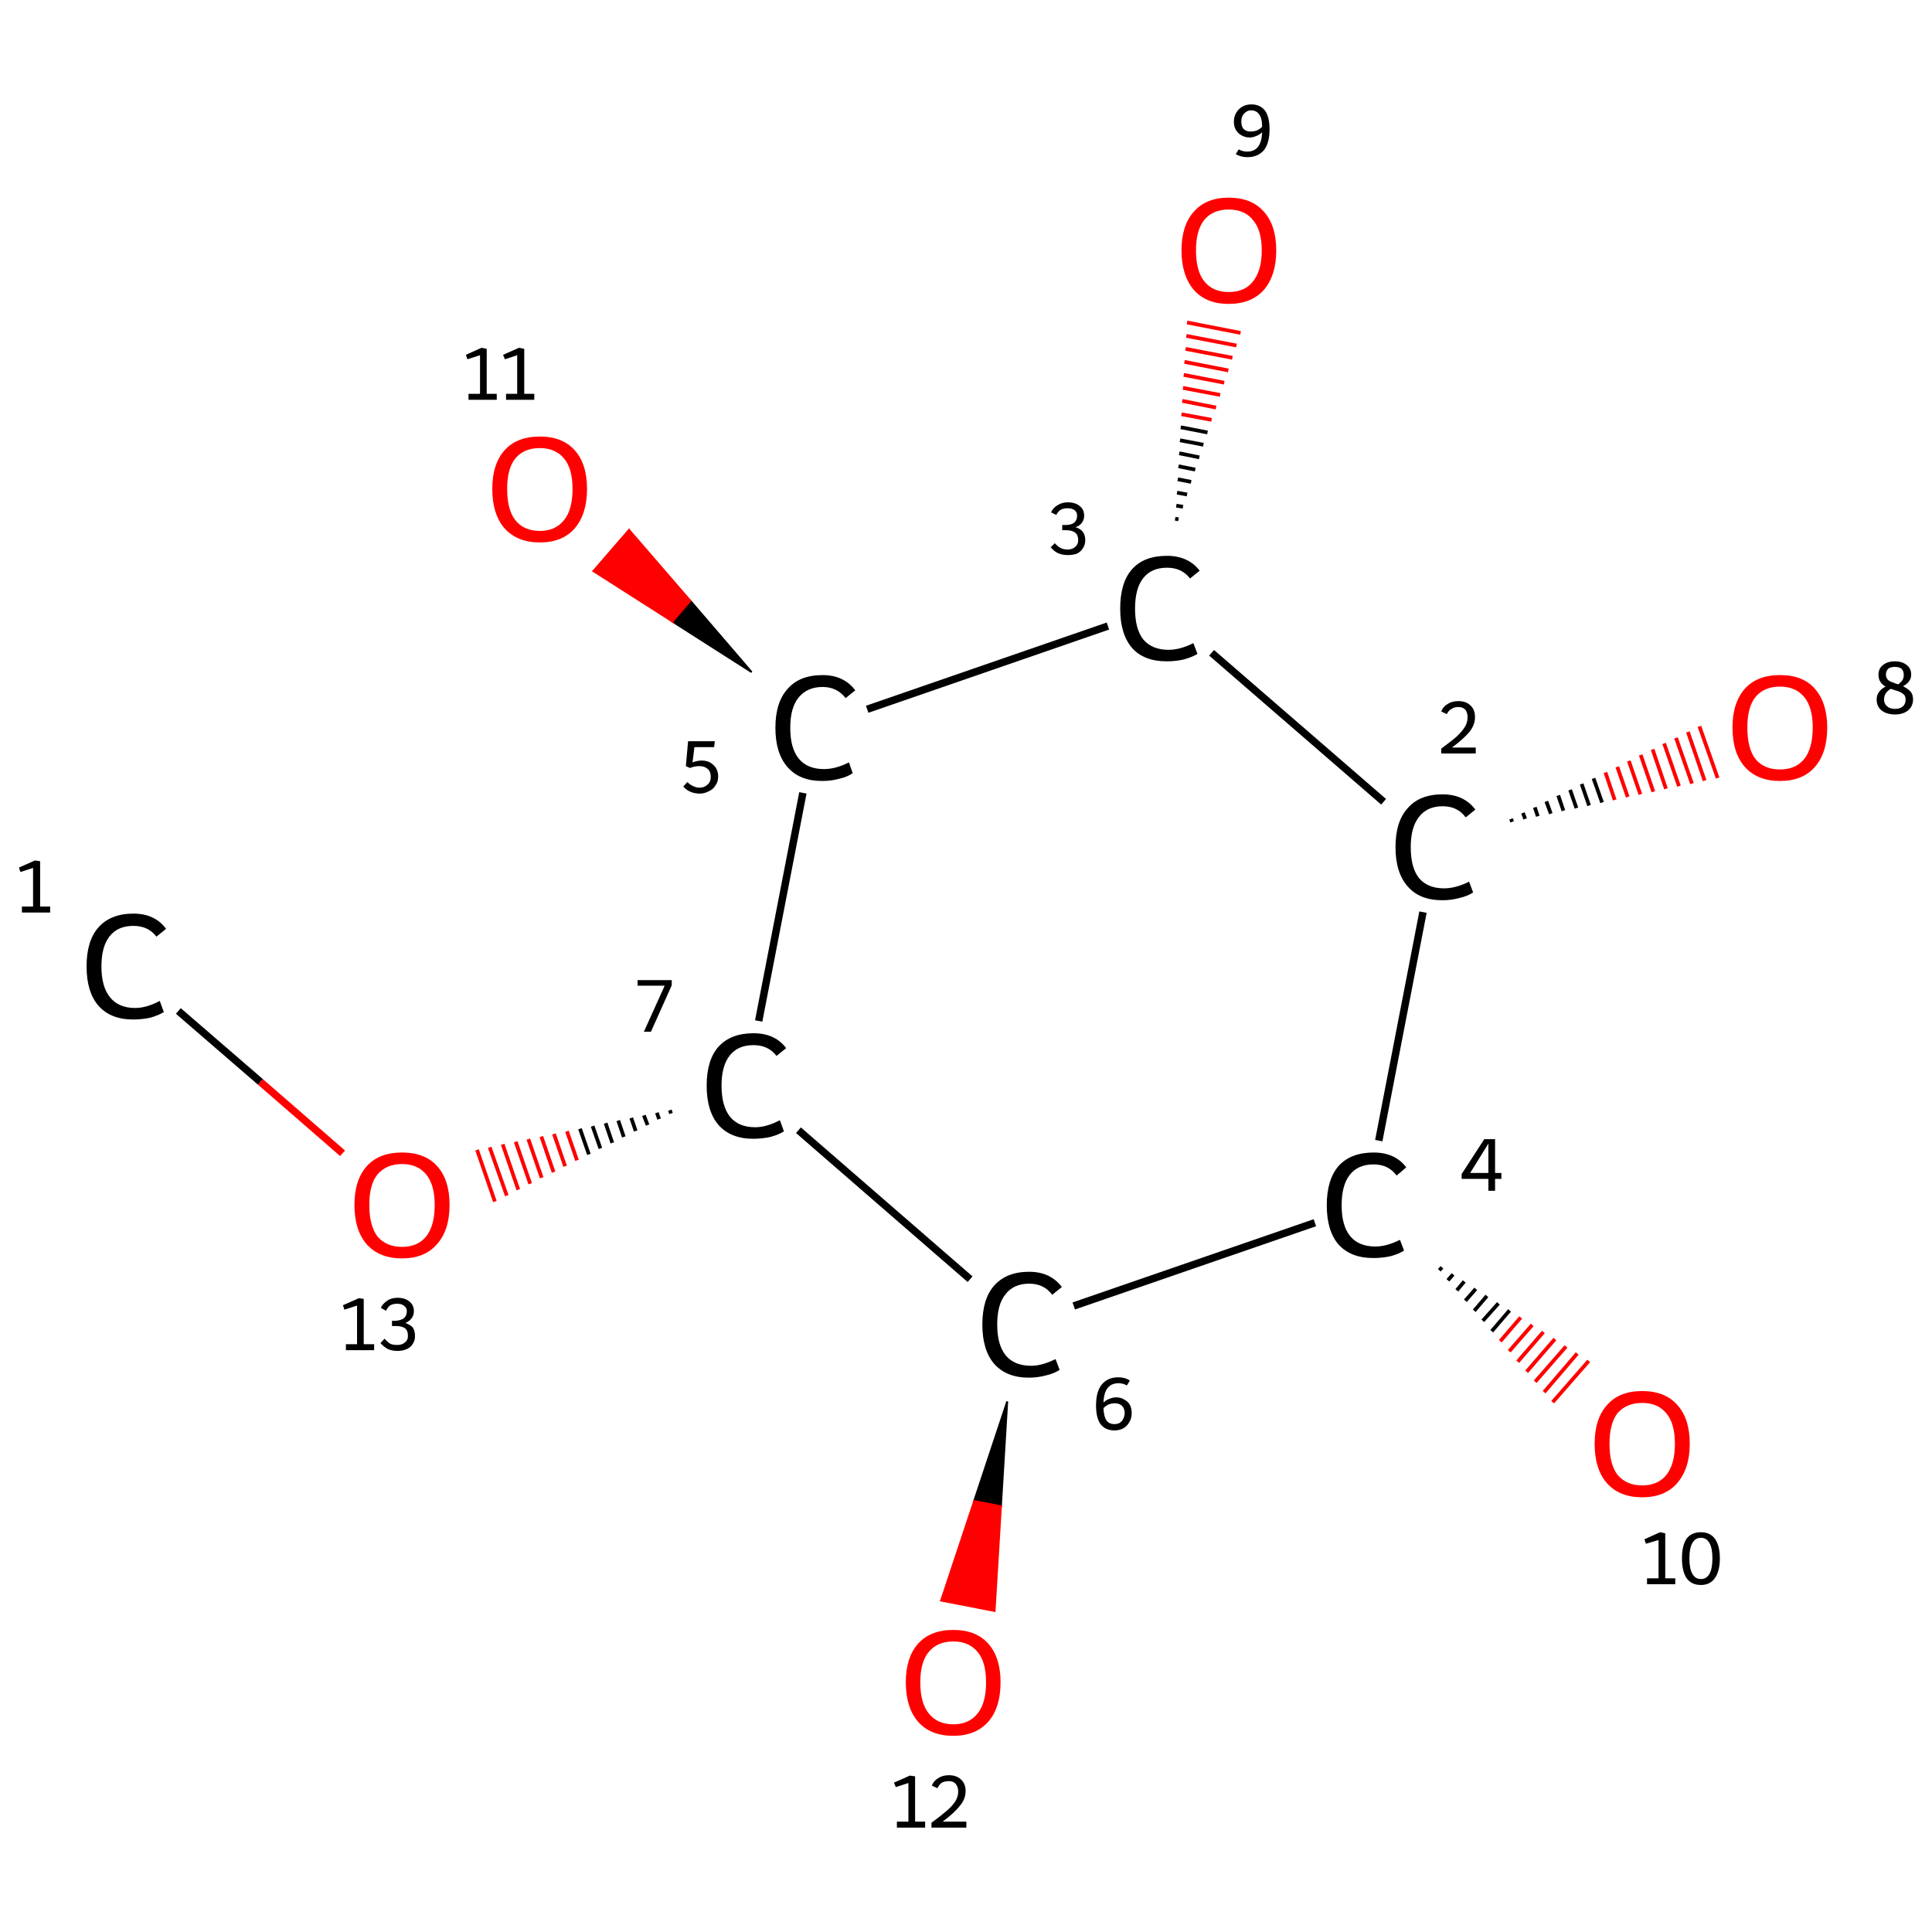 <?xml version='1.0' encoding='iso-8859-1'?>
<svg version='1.1' baseProfile='full'
              xmlns='http://www.w3.org/2000/svg'
                      xmlns:rdkit='http://www.rdkit.org/xml'
                      xmlns:xlink='http://www.w3.org/1999/xlink'
                  xml:space='preserve'
width='520px' height='520px' viewBox='0 0 520 520'>
<!-- END OF HEADER -->
<rect style='opacity:1.0;fill:#FFFFFF;stroke:none' width='520.0' height='520.0' x='0.0' y='0.0'> </rect>
<path class='bond-0 atom-0 atom-1' d='M 48.0,272.1 L 70.1,291.2' style='fill:none;fill-rule:evenodd;stroke:#000000;stroke-width:2.0px;stroke-linecap:butt;stroke-linejoin:miter;stroke-opacity:1' />
<path class='bond-0 atom-0 atom-1' d='M 70.1,291.2 L 92.2,310.4' style='fill:none;fill-rule:evenodd;stroke:#FF0000;stroke-width:2.0px;stroke-linecap:butt;stroke-linejoin:miter;stroke-opacity:1' />
<path class='bond-1 atom-2 atom-1' d='M 180.3,298.8 L 180.6,299.7' style='fill:none;fill-rule:evenodd;stroke:#000000;stroke-width:1.0px;stroke-linecap:butt;stroke-linejoin:miter;stroke-opacity:1' />
<path class='bond-1 atom-2 atom-1' d='M 176.8,299.5 L 177.4,301.2' style='fill:none;fill-rule:evenodd;stroke:#000000;stroke-width:1.0px;stroke-linecap:butt;stroke-linejoin:miter;stroke-opacity:1' />
<path class='bond-1 atom-2 atom-1' d='M 173.3,300.2 L 174.3,302.8' style='fill:none;fill-rule:evenodd;stroke:#000000;stroke-width:1.0px;stroke-linecap:butt;stroke-linejoin:miter;stroke-opacity:1' />
<path class='bond-1 atom-2 atom-1' d='M 169.9,300.9 L 171.1,304.4' style='fill:none;fill-rule:evenodd;stroke:#000000;stroke-width:1.0px;stroke-linecap:butt;stroke-linejoin:miter;stroke-opacity:1' />
<path class='bond-1 atom-2 atom-1' d='M 166.4,301.6 L 167.9,306.0' style='fill:none;fill-rule:evenodd;stroke:#000000;stroke-width:1.0px;stroke-linecap:butt;stroke-linejoin:miter;stroke-opacity:1' />
<path class='bond-1 atom-2 atom-1' d='M 163.0,302.3 L 164.8,307.6' style='fill:none;fill-rule:evenodd;stroke:#000000;stroke-width:1.0px;stroke-linecap:butt;stroke-linejoin:miter;stroke-opacity:1' />
<path class='bond-1 atom-2 atom-1' d='M 159.5,303.1 L 161.6,309.1' style='fill:none;fill-rule:evenodd;stroke:#000000;stroke-width:1.0px;stroke-linecap:butt;stroke-linejoin:miter;stroke-opacity:1' />
<path class='bond-1 atom-2 atom-1' d='M 156.1,303.8 L 158.5,310.7' style='fill:none;fill-rule:evenodd;stroke:#000000;stroke-width:1.0px;stroke-linecap:butt;stroke-linejoin:miter;stroke-opacity:1' />
<path class='bond-1 atom-2 atom-1' d='M 152.6,304.5 L 155.3,312.3' style='fill:none;fill-rule:evenodd;stroke:#FF0000;stroke-width:1.0px;stroke-linecap:butt;stroke-linejoin:miter;stroke-opacity:1' />
<path class='bond-1 atom-2 atom-1' d='M 149.1,305.2 L 152.1,313.9' style='fill:none;fill-rule:evenodd;stroke:#FF0000;stroke-width:1.0px;stroke-linecap:butt;stroke-linejoin:miter;stroke-opacity:1' />
<path class='bond-1 atom-2 atom-1' d='M 145.7,305.9 L 149.0,315.5' style='fill:none;fill-rule:evenodd;stroke:#FF0000;stroke-width:1.0px;stroke-linecap:butt;stroke-linejoin:miter;stroke-opacity:1' />
<path class='bond-1 atom-2 atom-1' d='M 142.2,306.6 L 145.8,317.0' style='fill:none;fill-rule:evenodd;stroke:#FF0000;stroke-width:1.0px;stroke-linecap:butt;stroke-linejoin:miter;stroke-opacity:1' />
<path class='bond-1 atom-2 atom-1' d='M 138.8,307.3 L 142.7,318.6' style='fill:none;fill-rule:evenodd;stroke:#FF0000;stroke-width:1.0px;stroke-linecap:butt;stroke-linejoin:miter;stroke-opacity:1' />
<path class='bond-1 atom-2 atom-1' d='M 135.3,308.0 L 139.5,320.2' style='fill:none;fill-rule:evenodd;stroke:#FF0000;stroke-width:1.0px;stroke-linecap:butt;stroke-linejoin:miter;stroke-opacity:1' />
<path class='bond-1 atom-2 atom-1' d='M 131.8,308.8 L 136.4,321.8' style='fill:none;fill-rule:evenodd;stroke:#FF0000;stroke-width:1.0px;stroke-linecap:butt;stroke-linejoin:miter;stroke-opacity:1' />
<path class='bond-1 atom-2 atom-1' d='M 128.4,309.5 L 133.2,323.4' style='fill:none;fill-rule:evenodd;stroke:#FF0000;stroke-width:1.0px;stroke-linecap:butt;stroke-linejoin:miter;stroke-opacity:1' />
<path class='bond-2 atom-2 atom-3' d='M 204.2,274.8 L 216.1,213.4' style='fill:none;fill-rule:evenodd;stroke:#000000;stroke-width:2.0px;stroke-linecap:butt;stroke-linejoin:miter;stroke-opacity:1' />
<path class='bond-3 atom-3 atom-4' d='M 202.3,180.9 L 181.0,167.3 L 185.8,161.7 Z' style='fill:#000000;fill-rule:evenodd;fill-opacity:1;stroke:#000000;stroke-width:0.5px;stroke-linecap:butt;stroke-linejoin:miter;stroke-opacity:1;' />
<path class='bond-3 atom-3 atom-4' d='M 181.0,167.3 L 169.3,142.6 L 159.7,153.7 Z' style='fill:#FF0000;fill-rule:evenodd;fill-opacity:1;stroke:#FF0000;stroke-width:0.5px;stroke-linecap:butt;stroke-linejoin:miter;stroke-opacity:1;' />
<path class='bond-3 atom-3 atom-4' d='M 181.0,167.3 L 185.8,161.7 L 169.3,142.6 Z' style='fill:#FF0000;fill-rule:evenodd;fill-opacity:1;stroke:#FF0000;stroke-width:0.5px;stroke-linecap:butt;stroke-linejoin:miter;stroke-opacity:1;' />
<path class='bond-4 atom-3 atom-5' d='M 233.4,190.9 L 298.2,168.5' style='fill:none;fill-rule:evenodd;stroke:#000000;stroke-width:2.0px;stroke-linecap:butt;stroke-linejoin:miter;stroke-opacity:1' />
<path class='bond-5 atom-5 atom-6' d='M 316.3,139.6 L 317.2,139.8' style='fill:none;fill-rule:evenodd;stroke:#000000;stroke-width:1.0px;stroke-linecap:butt;stroke-linejoin:miter;stroke-opacity:1' />
<path class='bond-5 atom-5 atom-6' d='M 316.6,136.1 L 318.4,136.4' style='fill:none;fill-rule:evenodd;stroke:#000000;stroke-width:1.0px;stroke-linecap:butt;stroke-linejoin:miter;stroke-opacity:1' />
<path class='bond-5 atom-5 atom-6' d='M 316.8,132.6 L 319.5,133.1' style='fill:none;fill-rule:evenodd;stroke:#000000;stroke-width:1.0px;stroke-linecap:butt;stroke-linejoin:miter;stroke-opacity:1' />
<path class='bond-5 atom-5 atom-6' d='M 317.0,129.0 L 320.6,129.7' style='fill:none;fill-rule:evenodd;stroke:#000000;stroke-width:1.0px;stroke-linecap:butt;stroke-linejoin:miter;stroke-opacity:1' />
<path class='bond-5 atom-5 atom-6' d='M 317.2,125.5 L 321.7,126.4' style='fill:none;fill-rule:evenodd;stroke:#000000;stroke-width:1.0px;stroke-linecap:butt;stroke-linejoin:miter;stroke-opacity:1' />
<path class='bond-5 atom-5 atom-6' d='M 317.4,122.0 L 322.8,123.1' style='fill:none;fill-rule:evenodd;stroke:#000000;stroke-width:1.0px;stroke-linecap:butt;stroke-linejoin:miter;stroke-opacity:1' />
<path class='bond-5 atom-5 atom-6' d='M 317.6,118.5 L 323.9,119.7' style='fill:none;fill-rule:evenodd;stroke:#000000;stroke-width:1.0px;stroke-linecap:butt;stroke-linejoin:miter;stroke-opacity:1' />
<path class='bond-5 atom-5 atom-6' d='M 317.8,115.0 L 325.0,116.4' style='fill:none;fill-rule:evenodd;stroke:#000000;stroke-width:1.0px;stroke-linecap:butt;stroke-linejoin:miter;stroke-opacity:1' />
<path class='bond-5 atom-5 atom-6' d='M 318.0,111.5 L 326.1,113.0' style='fill:none;fill-rule:evenodd;stroke:#FF0000;stroke-width:1.0px;stroke-linecap:butt;stroke-linejoin:miter;stroke-opacity:1' />
<path class='bond-5 atom-5 atom-6' d='M 318.2,107.9 L 327.3,109.7' style='fill:none;fill-rule:evenodd;stroke:#FF0000;stroke-width:1.0px;stroke-linecap:butt;stroke-linejoin:miter;stroke-opacity:1' />
<path class='bond-5 atom-5 atom-6' d='M 318.4,104.4 L 328.4,106.3' style='fill:none;fill-rule:evenodd;stroke:#FF0000;stroke-width:1.0px;stroke-linecap:butt;stroke-linejoin:miter;stroke-opacity:1' />
<path class='bond-5 atom-5 atom-6' d='M 318.6,100.9 L 329.5,103.0' style='fill:none;fill-rule:evenodd;stroke:#FF0000;stroke-width:1.0px;stroke-linecap:butt;stroke-linejoin:miter;stroke-opacity:1' />
<path class='bond-5 atom-5 atom-6' d='M 318.8,97.4 L 330.6,99.7' style='fill:none;fill-rule:evenodd;stroke:#FF0000;stroke-width:1.0px;stroke-linecap:butt;stroke-linejoin:miter;stroke-opacity:1' />
<path class='bond-5 atom-5 atom-6' d='M 319.1,93.9 L 331.7,96.3' style='fill:none;fill-rule:evenodd;stroke:#FF0000;stroke-width:1.0px;stroke-linecap:butt;stroke-linejoin:miter;stroke-opacity:1' />
<path class='bond-5 atom-5 atom-6' d='M 319.3,90.4 L 332.8,93.0' style='fill:none;fill-rule:evenodd;stroke:#FF0000;stroke-width:1.0px;stroke-linecap:butt;stroke-linejoin:miter;stroke-opacity:1' />
<path class='bond-5 atom-5 atom-6' d='M 319.5,86.8 L 333.9,89.6' style='fill:none;fill-rule:evenodd;stroke:#FF0000;stroke-width:1.0px;stroke-linecap:butt;stroke-linejoin:miter;stroke-opacity:1' />
<path class='bond-6 atom-5 atom-7' d='M 326.1,175.7 L 372.4,215.8' style='fill:none;fill-rule:evenodd;stroke:#000000;stroke-width:2.0px;stroke-linecap:butt;stroke-linejoin:miter;stroke-opacity:1' />
<path class='bond-7 atom-7 atom-8' d='M 406.7,220.4 L 407.0,221.2' style='fill:none;fill-rule:evenodd;stroke:#000000;stroke-width:1.0px;stroke-linecap:butt;stroke-linejoin:miter;stroke-opacity:1' />
<path class='bond-7 atom-7 atom-8' d='M 409.9,218.8 L 410.5,220.4' style='fill:none;fill-rule:evenodd;stroke:#000000;stroke-width:1.0px;stroke-linecap:butt;stroke-linejoin:miter;stroke-opacity:1' />
<path class='bond-7 atom-7 atom-8' d='M 413.1,217.3 L 413.9,219.7' style='fill:none;fill-rule:evenodd;stroke:#000000;stroke-width:1.0px;stroke-linecap:butt;stroke-linejoin:miter;stroke-opacity:1' />
<path class='bond-7 atom-7 atom-8' d='M 416.2,215.7 L 417.4,219.0' style='fill:none;fill-rule:evenodd;stroke:#000000;stroke-width:1.0px;stroke-linecap:butt;stroke-linejoin:miter;stroke-opacity:1' />
<path class='bond-7 atom-7 atom-8' d='M 419.4,214.1 L 420.8,218.2' style='fill:none;fill-rule:evenodd;stroke:#000000;stroke-width:1.0px;stroke-linecap:butt;stroke-linejoin:miter;stroke-opacity:1' />
<path class='bond-7 atom-7 atom-8' d='M 422.6,212.6 L 424.3,217.5' style='fill:none;fill-rule:evenodd;stroke:#000000;stroke-width:1.0px;stroke-linecap:butt;stroke-linejoin:miter;stroke-opacity:1' />
<path class='bond-7 atom-7 atom-8' d='M 425.7,211.0 L 427.7,216.8' style='fill:none;fill-rule:evenodd;stroke:#000000;stroke-width:1.0px;stroke-linecap:butt;stroke-linejoin:miter;stroke-opacity:1' />
<path class='bond-7 atom-7 atom-8' d='M 428.9,209.5 L 431.2,216.0' style='fill:none;fill-rule:evenodd;stroke:#000000;stroke-width:1.0px;stroke-linecap:butt;stroke-linejoin:miter;stroke-opacity:1' />
<path class='bond-7 atom-7 atom-8' d='M 432.1,207.9 L 434.6,215.3' style='fill:none;fill-rule:evenodd;stroke:#FF0000;stroke-width:1.0px;stroke-linecap:butt;stroke-linejoin:miter;stroke-opacity:1' />
<path class='bond-7 atom-7 atom-8' d='M 435.3,206.4 L 438.1,214.5' style='fill:none;fill-rule:evenodd;stroke:#FF0000;stroke-width:1.0px;stroke-linecap:butt;stroke-linejoin:miter;stroke-opacity:1' />
<path class='bond-7 atom-7 atom-8' d='M 438.4,204.8 L 441.5,213.8' style='fill:none;fill-rule:evenodd;stroke:#FF0000;stroke-width:1.0px;stroke-linecap:butt;stroke-linejoin:miter;stroke-opacity:1' />
<path class='bond-7 atom-7 atom-8' d='M 441.6,203.2 L 445.0,213.1' style='fill:none;fill-rule:evenodd;stroke:#FF0000;stroke-width:1.0px;stroke-linecap:butt;stroke-linejoin:miter;stroke-opacity:1' />
<path class='bond-7 atom-7 atom-8' d='M 444.8,201.7 L 448.4,212.3' style='fill:none;fill-rule:evenodd;stroke:#FF0000;stroke-width:1.0px;stroke-linecap:butt;stroke-linejoin:miter;stroke-opacity:1' />
<path class='bond-7 atom-7 atom-8' d='M 447.9,200.1 L 451.9,211.6' style='fill:none;fill-rule:evenodd;stroke:#FF0000;stroke-width:1.0px;stroke-linecap:butt;stroke-linejoin:miter;stroke-opacity:1' />
<path class='bond-7 atom-7 atom-8' d='M 451.1,198.6 L 455.4,210.9' style='fill:none;fill-rule:evenodd;stroke:#FF0000;stroke-width:1.0px;stroke-linecap:butt;stroke-linejoin:miter;stroke-opacity:1' />
<path class='bond-7 atom-7 atom-8' d='M 454.3,197.0 L 458.8,210.1' style='fill:none;fill-rule:evenodd;stroke:#FF0000;stroke-width:1.0px;stroke-linecap:butt;stroke-linejoin:miter;stroke-opacity:1' />
<path class='bond-7 atom-7 atom-8' d='M 457.4,195.5 L 462.3,209.4' style='fill:none;fill-rule:evenodd;stroke:#FF0000;stroke-width:1.0px;stroke-linecap:butt;stroke-linejoin:miter;stroke-opacity:1' />
<path class='bond-8 atom-7 atom-9' d='M 383.0,245.5 L 371.1,307.0' style='fill:none;fill-rule:evenodd;stroke:#000000;stroke-width:2.0px;stroke-linecap:butt;stroke-linejoin:miter;stroke-opacity:1' />
<path class='bond-9 atom-9 atom-10' d='M 388.1,341.1 L 387.4,341.9' style='fill:none;fill-rule:evenodd;stroke:#000000;stroke-width:1.0px;stroke-linecap:butt;stroke-linejoin:miter;stroke-opacity:1' />
<path class='bond-9 atom-9 atom-10' d='M 391.1,343.0 L 389.7,344.6' style='fill:none;fill-rule:evenodd;stroke:#000000;stroke-width:1.0px;stroke-linecap:butt;stroke-linejoin:miter;stroke-opacity:1' />
<path class='bond-9 atom-9 atom-10' d='M 394.1,344.9 L 392.1,347.3' style='fill:none;fill-rule:evenodd;stroke:#000000;stroke-width:1.0px;stroke-linecap:butt;stroke-linejoin:miter;stroke-opacity:1' />
<path class='bond-9 atom-9 atom-10' d='M 397.2,346.9 L 394.4,350.1' style='fill:none;fill-rule:evenodd;stroke:#000000;stroke-width:1.0px;stroke-linecap:butt;stroke-linejoin:miter;stroke-opacity:1' />
<path class='bond-9 atom-9 atom-10' d='M 400.2,348.8 L 396.8,352.8' style='fill:none;fill-rule:evenodd;stroke:#000000;stroke-width:1.0px;stroke-linecap:butt;stroke-linejoin:miter;stroke-opacity:1' />
<path class='bond-9 atom-9 atom-10' d='M 403.3,350.8 L 399.1,355.5' style='fill:none;fill-rule:evenodd;stroke:#000000;stroke-width:1.0px;stroke-linecap:butt;stroke-linejoin:miter;stroke-opacity:1' />
<path class='bond-9 atom-9 atom-10' d='M 406.3,352.7 L 401.5,358.3' style='fill:none;fill-rule:evenodd;stroke:#000000;stroke-width:1.0px;stroke-linecap:butt;stroke-linejoin:miter;stroke-opacity:1' />
<path class='bond-9 atom-9 atom-10' d='M 409.3,354.6 L 403.8,361.0' style='fill:none;fill-rule:evenodd;stroke:#FF0000;stroke-width:1.0px;stroke-linecap:butt;stroke-linejoin:miter;stroke-opacity:1' />
<path class='bond-9 atom-9 atom-10' d='M 412.4,356.6 L 406.2,363.7' style='fill:none;fill-rule:evenodd;stroke:#FF0000;stroke-width:1.0px;stroke-linecap:butt;stroke-linejoin:miter;stroke-opacity:1' />
<path class='bond-9 atom-9 atom-10' d='M 415.4,358.5 L 408.5,366.5' style='fill:none;fill-rule:evenodd;stroke:#FF0000;stroke-width:1.0px;stroke-linecap:butt;stroke-linejoin:miter;stroke-opacity:1' />
<path class='bond-9 atom-9 atom-10' d='M 418.5,360.4 L 410.9,369.2' style='fill:none;fill-rule:evenodd;stroke:#FF0000;stroke-width:1.0px;stroke-linecap:butt;stroke-linejoin:miter;stroke-opacity:1' />
<path class='bond-9 atom-9 atom-10' d='M 421.5,362.4 L 413.2,371.9' style='fill:none;fill-rule:evenodd;stroke:#FF0000;stroke-width:1.0px;stroke-linecap:butt;stroke-linejoin:miter;stroke-opacity:1' />
<path class='bond-9 atom-9 atom-10' d='M 424.5,364.3 L 415.6,374.7' style='fill:none;fill-rule:evenodd;stroke:#FF0000;stroke-width:1.0px;stroke-linecap:butt;stroke-linejoin:miter;stroke-opacity:1' />
<path class='bond-9 atom-9 atom-10' d='M 427.6,366.3 L 417.9,377.4' style='fill:none;fill-rule:evenodd;stroke:#FF0000;stroke-width:1.0px;stroke-linecap:butt;stroke-linejoin:miter;stroke-opacity:1' />
<path class='bond-10 atom-9 atom-11' d='M 353.9,329.1 L 289.0,351.5' style='fill:none;fill-rule:evenodd;stroke:#000000;stroke-width:2.0px;stroke-linecap:butt;stroke-linejoin:miter;stroke-opacity:1' />
<path class='bond-11 atom-11 atom-12' d='M 271.1,377.2 L 269.4,405.4 L 262.2,404.0 Z' style='fill:#000000;fill-rule:evenodd;fill-opacity:1;stroke:#000000;stroke-width:0.5px;stroke-linecap:butt;stroke-linejoin:miter;stroke-opacity:1;' />
<path class='bond-11 atom-11 atom-12' d='M 269.4,405.4 L 253.3,430.8 L 267.7,433.6 Z' style='fill:#FF0000;fill-rule:evenodd;fill-opacity:1;stroke:#FF0000;stroke-width:0.5px;stroke-linecap:butt;stroke-linejoin:miter;stroke-opacity:1;' />
<path class='bond-11 atom-11 atom-12' d='M 269.4,405.4 L 262.2,404.0 L 253.3,430.8 Z' style='fill:#FF0000;fill-rule:evenodd;fill-opacity:1;stroke:#FF0000;stroke-width:0.5px;stroke-linecap:butt;stroke-linejoin:miter;stroke-opacity:1;' />
<path class='bond-12 atom-11 atom-2' d='M 261.1,344.3 L 214.9,304.2' style='fill:none;fill-rule:evenodd;stroke:#000000;stroke-width:2.0px;stroke-linecap:butt;stroke-linejoin:miter;stroke-opacity:1' />
<path class='atom-0' d='M 23.3 260.1
Q 23.3 253.2, 26.5 249.6
Q 29.8 245.9, 35.9 245.9
Q 41.7 245.9, 44.7 250.0
L 42.1 252.1
Q 39.9 249.2, 35.9 249.2
Q 31.7 249.2, 29.5 252.0
Q 27.3 254.8, 27.3 260.1
Q 27.3 265.6, 29.6 268.4
Q 31.9 271.3, 36.4 271.3
Q 39.4 271.3, 43.0 269.4
L 44.1 272.4
Q 42.6 273.3, 40.5 273.9
Q 38.3 274.4, 35.8 274.4
Q 29.8 274.4, 26.5 270.7
Q 23.3 267.0, 23.3 260.1
' fill='#000000'/>
<path class='atom-1' d='M 95.4 324.3
Q 95.4 317.6, 98.7 313.9
Q 102.0 310.2, 108.2 310.2
Q 114.4 310.2, 117.7 313.9
Q 121.0 317.6, 121.0 324.3
Q 121.0 331.1, 117.6 334.9
Q 114.3 338.7, 108.2 338.7
Q 102.1 338.7, 98.7 334.9
Q 95.4 331.1, 95.4 324.3
M 108.2 335.6
Q 112.4 335.6, 114.7 332.8
Q 117.0 329.9, 117.0 324.3
Q 117.0 318.9, 114.7 316.1
Q 112.4 313.3, 108.2 313.3
Q 104.0 313.3, 101.6 316.1
Q 99.4 318.8, 99.4 324.3
Q 99.4 329.9, 101.6 332.8
Q 104.0 335.6, 108.2 335.6
' fill='#FF0000'/>
<path class='atom-2' d='M 190.2 292.2
Q 190.2 285.3, 193.4 281.7
Q 196.7 278.1, 202.8 278.1
Q 208.6 278.1, 211.6 282.1
L 209.0 284.2
Q 206.8 281.3, 202.8 281.3
Q 198.6 281.3, 196.4 284.1
Q 194.2 286.9, 194.2 292.2
Q 194.2 297.7, 196.5 300.6
Q 198.8 303.4, 203.3 303.4
Q 206.3 303.4, 209.9 301.5
L 211.0 304.5
Q 209.6 305.4, 207.4 306.0
Q 205.2 306.5, 202.7 306.5
Q 196.7 306.5, 193.4 302.8
Q 190.2 299.1, 190.2 292.2
' fill='#000000'/>
<path class='atom-3' d='M 208.7 195.9
Q 208.7 189.0, 212.0 185.4
Q 215.2 181.7, 221.4 181.7
Q 227.1 181.7, 230.2 185.8
L 227.6 187.9
Q 225.3 184.9, 221.4 184.9
Q 217.2 184.9, 214.9 187.8
Q 212.7 190.5, 212.7 195.9
Q 212.7 201.4, 215.0 204.2
Q 217.3 207.0, 221.8 207.0
Q 224.9 207.0, 228.5 205.2
L 229.5 208.1
Q 228.1 209.1, 225.9 209.6
Q 223.7 210.2, 221.3 210.2
Q 215.2 210.2, 212.0 206.5
Q 208.7 202.8, 208.7 195.9
' fill='#000000'/>
<path class='atom-4' d='M 132.5 131.6
Q 132.5 124.9, 135.8 121.2
Q 139.1 117.5, 145.3 117.5
Q 151.4 117.5, 154.7 121.2
Q 158.0 124.9, 158.0 131.6
Q 158.0 138.3, 154.7 142.2
Q 151.4 146.0, 145.3 146.0
Q 139.2 146.0, 135.8 142.2
Q 132.5 138.4, 132.5 131.6
M 145.3 142.9
Q 149.5 142.9, 151.8 140.0
Q 154.1 137.2, 154.1 131.6
Q 154.1 126.1, 151.8 123.4
Q 149.5 120.6, 145.3 120.6
Q 141.0 120.6, 138.7 123.4
Q 136.5 126.1, 136.5 131.6
Q 136.5 137.2, 138.7 140.0
Q 141.0 142.9, 145.3 142.9
' fill='#FF0000'/>
<path class='atom-5' d='M 301.5 163.8
Q 301.5 156.8, 304.7 153.2
Q 307.9 149.6, 314.1 149.6
Q 319.8 149.6, 322.9 153.6
L 320.3 155.7
Q 318.1 152.8, 314.1 152.8
Q 309.9 152.8, 307.7 155.6
Q 305.5 158.4, 305.5 163.8
Q 305.5 169.3, 307.7 172.1
Q 310.1 174.9, 314.5 174.9
Q 317.6 174.9, 321.2 173.1
L 322.3 176.0
Q 320.8 176.9, 318.6 177.5
Q 316.4 178.0, 314.0 178.0
Q 307.9 178.0, 304.7 174.4
Q 301.5 170.7, 301.5 163.8
' fill='#000000'/>
<path class='atom-6' d='M 318.0 67.4
Q 318.0 60.7, 321.3 57.0
Q 324.6 53.2, 330.7 53.2
Q 336.9 53.2, 340.2 57.0
Q 343.5 60.7, 343.5 67.4
Q 343.5 74.1, 340.2 78.0
Q 336.8 81.8, 330.7 81.8
Q 324.6 81.8, 321.3 78.0
Q 318.0 74.1, 318.0 67.4
M 330.7 78.6
Q 335.0 78.6, 337.2 75.8
Q 339.6 72.9, 339.6 67.4
Q 339.6 61.9, 337.2 59.2
Q 335.0 56.4, 330.7 56.4
Q 326.5 56.4, 324.2 59.1
Q 321.9 61.9, 321.9 67.4
Q 321.9 73.0, 324.2 75.8
Q 326.5 78.6, 330.7 78.6
' fill='#FF0000'/>
<path class='atom-7' d='M 375.6 228.0
Q 375.6 221.1, 378.9 217.5
Q 382.1 213.8, 388.3 213.8
Q 394.0 213.8, 397.1 217.9
L 394.5 220.0
Q 392.3 217.0, 388.3 217.0
Q 384.1 217.0, 381.9 219.9
Q 379.7 222.7, 379.7 228.0
Q 379.7 233.5, 381.9 236.3
Q 384.2 239.1, 388.7 239.1
Q 391.8 239.1, 395.4 237.3
L 396.5 240.2
Q 395.0 241.2, 392.8 241.7
Q 390.6 242.3, 388.2 242.3
Q 382.1 242.3, 378.9 238.6
Q 375.6 234.9, 375.6 228.0
' fill='#000000'/>
<path class='atom-8' d='M 466.3 195.8
Q 466.3 189.2, 469.6 185.4
Q 472.9 181.7, 479.1 181.7
Q 485.3 181.7, 488.5 185.4
Q 491.8 189.2, 491.8 195.8
Q 491.8 202.6, 488.5 206.4
Q 485.2 210.2, 479.1 210.2
Q 473.0 210.2, 469.6 206.4
Q 466.3 202.6, 466.3 195.8
M 479.1 207.1
Q 483.3 207.1, 485.6 204.3
Q 487.9 201.4, 487.9 195.8
Q 487.9 190.4, 485.6 187.6
Q 483.3 184.8, 479.1 184.8
Q 474.8 184.8, 472.5 187.6
Q 470.3 190.3, 470.3 195.8
Q 470.3 201.5, 472.5 204.3
Q 474.8 207.1, 479.1 207.1
' fill='#FF0000'/>
<path class='atom-9' d='M 357.1 324.4
Q 357.1 317.5, 360.3 313.8
Q 363.6 310.2, 369.7 310.2
Q 375.5 310.2, 378.5 314.2
L 375.9 316.4
Q 373.7 313.4, 369.7 313.4
Q 365.5 313.4, 363.3 316.2
Q 361.1 319.0, 361.1 324.4
Q 361.1 329.9, 363.4 332.7
Q 365.7 335.5, 370.2 335.5
Q 373.2 335.5, 376.8 333.7
L 377.9 336.6
Q 376.5 337.5, 374.3 338.1
Q 372.1 338.6, 369.6 338.6
Q 363.6 338.6, 360.3 335.0
Q 357.1 331.3, 357.1 324.4
' fill='#000000'/>
<path class='atom-10' d='M 429.2 388.6
Q 429.2 381.9, 432.5 378.2
Q 435.8 374.4, 442.0 374.4
Q 448.2 374.4, 451.5 378.2
Q 454.8 381.9, 454.8 388.6
Q 454.8 395.3, 451.4 399.2
Q 448.1 403.0, 442.0 403.0
Q 435.9 403.0, 432.5 399.2
Q 429.2 395.4, 429.2 388.6
M 442.0 399.8
Q 446.2 399.8, 448.5 397.0
Q 450.8 394.1, 450.8 388.6
Q 450.8 383.1, 448.5 380.4
Q 446.2 377.6, 442.0 377.6
Q 437.8 377.6, 435.4 380.3
Q 433.2 383.1, 433.2 388.6
Q 433.2 394.2, 435.4 397.0
Q 437.8 399.8, 442.0 399.8
' fill='#FF0000'/>
<path class='atom-11' d='M 264.4 356.5
Q 264.4 349.6, 267.6 346.0
Q 270.9 342.3, 277.0 342.3
Q 282.7 342.3, 285.8 346.4
L 283.2 348.5
Q 281.0 345.5, 277.0 345.5
Q 272.8 345.5, 270.6 348.4
Q 268.4 351.1, 268.4 356.5
Q 268.4 362.0, 270.7 364.8
Q 273.0 367.6, 277.5 367.6
Q 280.5 367.6, 284.1 365.8
L 285.2 368.7
Q 283.7 369.7, 281.5 370.2
Q 279.3 370.8, 276.9 370.8
Q 270.9 370.8, 267.6 367.1
Q 264.4 363.4, 264.4 356.5
' fill='#000000'/>
<path class='atom-12' d='M 243.8 452.8
Q 243.8 446.1, 247.1 442.4
Q 250.4 438.7, 256.6 438.7
Q 262.7 438.7, 266.0 442.4
Q 269.3 446.1, 269.3 452.8
Q 269.3 459.6, 266.0 463.4
Q 262.6 467.2, 256.6 467.2
Q 250.4 467.2, 247.1 463.4
Q 243.8 459.6, 243.8 452.8
M 256.6 464.1
Q 260.8 464.1, 263.1 461.2
Q 265.4 458.4, 265.4 452.8
Q 265.4 447.3, 263.1 444.6
Q 260.8 441.8, 256.6 441.8
Q 252.3 441.8, 250.0 444.6
Q 247.7 447.3, 247.7 452.8
Q 247.7 458.4, 250.0 461.2
Q 252.3 464.1, 256.6 464.1
' fill='#FF0000'/>
<path class='note' d='M 5.9 244.0
L 8.9 244.0
L 8.9 233.6
L 5.5 234.7
L 5.1 233.5
L 9.4 231.6
L 10.8 231.8
L 10.8 244.0
L 13.5 244.0
L 13.5 245.6
L 5.9 245.6
L 5.9 244.0
' fill='#000000'/>
<path class='note' d='M 93.1 361.8
L 96.1 361.8
L 96.1 351.4
L 92.7 352.5
L 92.3 351.3
L 96.6 349.4
L 97.9 349.6
L 97.9 361.8
L 100.7 361.8
L 100.7 363.4
L 93.1 363.4
L 93.1 361.8
' fill='#000000'/>
<path class='note' d='M 109.1 356.1
Q 110.4 356.5, 111.1 357.3
Q 111.7 358.2, 111.7 359.6
Q 111.7 360.8, 111.1 361.7
Q 110.6 362.6, 109.5 363.1
Q 108.4 363.6, 107.0 363.6
Q 105.5 363.6, 104.4 363.1
Q 103.3 362.5, 102.4 361.5
L 103.5 360.3
Q 104.4 361.3, 105.1 361.7
Q 105.8 362.0, 107.0 362.0
Q 108.2 362.0, 109.0 361.3
Q 109.8 360.7, 109.8 359.6
Q 109.8 358.1, 109.0 357.5
Q 108.2 356.9, 106.5 356.9
L 105.5 356.9
L 105.5 355.5
L 106.4 355.5
Q 107.9 355.4, 108.7 354.8
Q 109.5 354.1, 109.5 352.9
Q 109.5 352.0, 108.8 351.5
Q 108.1 350.9, 107.0 350.9
Q 105.8 350.9, 105.1 351.3
Q 104.4 351.7, 103.9 352.8
L 102.5 352.0
Q 103.0 350.9, 104.2 350.1
Q 105.3 349.3, 107.0 349.3
Q 109.0 349.3, 110.2 350.3
Q 111.4 351.3, 111.4 352.9
Q 111.4 354.0, 110.8 354.8
Q 110.2 355.6, 109.1 356.1
' fill='#000000'/>
<path class='note' d='M 178.9 265.3
L 171.6 265.3
L 171.6 263.8
L 180.8 263.8
L 180.8 265.2
L 175.2 277.7
L 173.3 277.7
L 178.9 265.3
' fill='#000000'/>
<path class='note' d='M 188.9 204.7
Q 190.1 204.7, 191.1 205.2
Q 192.1 205.8, 192.7 206.7
Q 193.3 207.7, 193.3 209.0
Q 193.3 210.5, 192.5 211.5
Q 191.9 212.5, 190.7 213.0
Q 189.6 213.6, 188.3 213.6
Q 187.0 213.6, 185.8 213.1
Q 184.7 212.6, 183.9 211.7
L 185.0 210.5
Q 185.7 211.2, 186.6 211.6
Q 187.4 212.0, 188.3 212.0
Q 189.6 212.0, 190.4 211.2
Q 191.3 210.5, 191.3 209.1
Q 191.3 207.6, 190.4 206.9
Q 189.6 206.2, 188.2 206.2
Q 187.0 206.2, 185.7 206.7
L 184.6 206.2
L 185.2 199.5
L 192.4 199.5
L 192.2 201.1
L 186.9 201.1
L 186.4 205.2
Q 187.7 204.7, 188.9 204.7
' fill='#000000'/>
<path class='note' d='M 126.1 106.0
L 129.2 106.0
L 129.2 95.6
L 125.8 96.7
L 125.4 95.5
L 129.6 93.6
L 131.0 93.9
L 131.0 106.0
L 133.7 106.0
L 133.7 107.6
L 126.1 107.6
L 126.1 106.0
' fill='#000000'/>
<path class='note' d='M 136.2 106.0
L 139.2 106.0
L 139.2 95.6
L 135.9 96.7
L 135.4 95.5
L 139.7 93.6
L 141.1 93.9
L 141.1 106.0
L 143.8 106.0
L 143.8 107.6
L 136.2 107.6
L 136.2 106.0
' fill='#000000'/>
<path class='note' d='M 289.5 141.9
Q 290.8 142.3, 291.5 143.2
Q 292.1 144.1, 292.1 145.4
Q 292.1 146.6, 291.5 147.5
Q 291.0 148.4, 289.9 149.0
Q 288.8 149.4, 287.4 149.4
Q 285.9 149.4, 284.8 148.9
Q 283.7 148.4, 282.8 147.3
L 283.9 146.2
Q 284.8 147.2, 285.5 147.5
Q 286.2 147.9, 287.4 147.9
Q 288.6 147.9, 289.4 147.2
Q 290.2 146.5, 290.2 145.4
Q 290.2 144.0, 289.4 143.4
Q 288.6 142.7, 286.9 142.7
L 285.9 142.7
L 285.9 141.3
L 286.8 141.3
Q 288.3 141.3, 289.1 140.7
Q 289.9 140.0, 289.9 138.8
Q 289.9 137.8, 289.2 137.3
Q 288.5 136.8, 287.4 136.8
Q 286.2 136.8, 285.5 137.2
Q 284.8 137.6, 284.3 138.6
L 282.9 137.9
Q 283.4 136.7, 284.6 136.0
Q 285.8 135.2, 287.4 135.2
Q 289.4 135.2, 290.6 136.2
Q 291.8 137.1, 291.8 138.8
Q 291.8 139.9, 291.2 140.7
Q 290.6 141.5, 289.5 141.9
' fill='#000000'/>
<path class='note' d='M 336.8 28.1
Q 339.2 28.1, 340.5 29.8
Q 341.7 31.5, 341.7 34.8
Q 341.7 38.5, 340.2 40.4
Q 338.6 42.3, 335.7 42.3
Q 334.8 42.3, 334.1 42.1
Q 333.3 41.9, 332.6 41.5
L 333.4 40.2
Q 334.4 40.8, 335.7 40.8
Q 337.6 40.8, 338.6 39.5
Q 339.6 38.2, 339.7 35.6
Q 339.0 36.3, 338.1 36.6
Q 337.3 37.0, 336.3 37.0
Q 335.1 37.0, 334.1 36.4
Q 333.2 35.9, 332.6 34.9
Q 332.1 34.0, 332.1 32.8
Q 332.1 31.4, 332.7 30.4
Q 333.3 29.3, 334.4 28.7
Q 335.4 28.1, 336.8 28.1
M 334.1 32.7
Q 334.1 34.0, 334.7 34.7
Q 335.4 35.4, 336.6 35.4
Q 337.5 35.4, 338.3 35.1
Q 339.2 34.7, 339.7 34.1
Q 339.7 31.8, 338.9 30.8
Q 338.2 29.7, 336.7 29.7
Q 336.0 29.7, 335.4 30.1
Q 334.8 30.5, 334.4 31.2
Q 334.1 31.9, 334.1 32.7
' fill='#000000'/>
<path class='note' d='M 387.9 191.5
Q 388.4 190.2, 389.6 189.5
Q 390.8 188.7, 392.5 188.7
Q 394.6 188.7, 395.8 189.9
Q 397.0 191.0, 397.0 193.0
Q 397.0 195.1, 395.5 197.0
Q 393.9 198.9, 390.8 201.2
L 397.2 201.2
L 397.2 202.8
L 387.9 202.8
L 387.9 201.5
Q 390.5 199.6, 392.0 198.3
Q 393.5 196.9, 394.3 195.6
Q 395.0 194.4, 395.0 193.1
Q 395.0 191.8, 394.4 191.0
Q 393.7 190.3, 392.5 190.3
Q 391.4 190.3, 390.7 190.8
Q 389.9 191.2, 389.4 192.2
L 387.9 191.5
' fill='#000000'/>
<path class='note' d='M 512.2 184.7
Q 513.4 185.3, 514.2 186.1
Q 514.9 186.9, 514.9 188.3
Q 514.9 189.4, 514.3 190.4
Q 513.7 191.3, 512.6 191.8
Q 511.5 192.3, 510.1 192.3
Q 507.8 192.3, 506.4 191.2
Q 505.1 190.1, 505.1 188.3
Q 505.1 187.1, 505.7 186.3
Q 506.3 185.4, 507.5 184.8
Q 506.6 184.3, 506.1 183.5
Q 505.6 182.8, 505.6 181.6
Q 505.6 179.9, 506.8 179.0
Q 508.0 178.0, 510.0 178.0
Q 512.0 178.0, 513.2 179.0
Q 514.4 179.9, 514.4 181.6
Q 514.4 182.6, 513.8 183.4
Q 513.3 184.1, 512.2 184.7
M 510.0 179.5
Q 508.8 179.5, 508.2 180.0
Q 507.6 180.6, 507.6 181.6
Q 507.6 182.3, 508.0 182.8
Q 508.4 183.3, 509.0 183.5
Q 509.7 183.8, 510.9 184.2
Q 511.7 183.6, 512.1 183.0
Q 512.4 182.4, 512.4 181.6
Q 512.4 180.6, 511.8 180.0
Q 511.2 179.5, 510.0 179.5
M 510.1 190.8
Q 511.4 190.8, 512.2 190.1
Q 512.9 189.4, 512.9 188.3
Q 512.9 187.5, 512.5 187.0
Q 512.1 186.6, 511.5 186.3
Q 510.9 186.0, 509.8 185.7
L 508.9 185.4
Q 507.9 186.0, 507.5 186.7
Q 507.1 187.3, 507.1 188.3
Q 507.1 189.4, 507.9 190.1
Q 508.7 190.8, 510.1 190.8
' fill='#000000'/>
<path class='note' d='M 402.4 315.7
L 404.1 315.7
L 404.1 317.3
L 402.4 317.3
L 402.4 320.5
L 400.6 320.5
L 400.6 317.3
L 393.4 317.3
L 393.4 316.0
L 399.5 306.6
L 402.4 306.6
L 402.4 315.7
M 395.7 315.7
L 400.6 315.7
L 400.6 307.8
L 395.7 315.7
' fill='#000000'/>
<path class='note' d='M 443.3 424.8
L 446.4 424.8
L 446.4 414.5
L 443.0 415.5
L 442.6 414.3
L 446.8 412.4
L 448.2 412.7
L 448.2 424.8
L 450.9 424.8
L 450.9 426.4
L 443.3 426.4
L 443.3 424.8
' fill='#000000'/>
<path class='note' d='M 457.8 426.6
Q 455.2 426.6, 453.9 424.7
Q 452.7 422.8, 452.7 419.4
Q 452.7 416.1, 453.9 414.2
Q 455.2 412.4, 457.8 412.4
Q 460.3 412.4, 461.6 414.2
Q 462.9 416.1, 462.9 419.4
Q 462.9 422.8, 461.6 424.7
Q 460.3 426.6, 457.8 426.6
M 457.8 425.0
Q 459.3 425.0, 460.1 423.6
Q 460.9 422.2, 460.9 419.4
Q 460.9 416.7, 460.1 415.3
Q 459.3 413.9, 457.8 413.9
Q 456.3 413.9, 455.5 415.3
Q 454.7 416.7, 454.7 419.4
Q 454.7 422.2, 455.5 423.6
Q 456.3 425.0, 457.8 425.0
' fill='#000000'/>
<path class='note' d='M 300.4 376.1
Q 301.7 376.1, 302.6 376.7
Q 303.6 377.2, 304.1 378.1
Q 304.6 379.1, 304.6 380.3
Q 304.6 381.7, 304.0 382.7
Q 303.4 383.8, 302.4 384.4
Q 301.3 385.0, 300.0 385.0
Q 297.5 385.0, 296.2 383.3
Q 295.0 381.6, 295.0 378.3
Q 295.0 374.6, 296.5 372.7
Q 298.1 370.7, 301.0 370.7
Q 301.9 370.7, 302.6 370.9
Q 303.4 371.1, 304.1 371.6
L 303.3 372.9
Q 302.3 372.3, 301.1 372.3
Q 299.1 372.3, 298.1 373.6
Q 297.1 374.9, 297.0 377.5
Q 297.7 376.8, 298.6 376.5
Q 299.5 376.1, 300.4 376.1
M 300.0 383.3
Q 300.7 383.3, 301.3 383.0
Q 302.0 382.6, 302.3 381.9
Q 302.7 381.2, 302.7 380.3
Q 302.7 379.1, 302.0 378.4
Q 301.3 377.7, 300.1 377.7
Q 299.2 377.7, 298.4 378.0
Q 297.6 378.4, 297.0 379.0
Q 297.1 381.3, 297.8 382.3
Q 298.5 383.3, 300.0 383.3
' fill='#000000'/>
<path class='note' d='M 241.4 490.3
L 244.5 490.3
L 244.5 479.9
L 241.1 481.0
L 240.6 479.8
L 244.9 477.9
L 246.3 478.1
L 246.3 490.3
L 249.0 490.3
L 249.0 491.9
L 241.4 491.9
L 241.4 490.3
' fill='#000000'/>
<path class='note' d='M 250.8 480.6
Q 251.3 479.3, 252.5 478.6
Q 253.7 477.8, 255.4 477.8
Q 257.5 477.8, 258.7 479.0
Q 259.9 480.1, 259.9 482.1
Q 259.9 484.2, 258.3 486.1
Q 256.8 488.0, 253.7 490.3
L 260.1 490.3
L 260.1 491.9
L 250.7 491.9
L 250.7 490.6
Q 253.3 488.7, 254.9 487.3
Q 256.4 486.0, 257.2 484.7
Q 257.9 483.5, 257.9 482.2
Q 257.9 480.9, 257.2 480.1
Q 256.6 479.4, 255.4 479.4
Q 254.3 479.4, 253.5 479.8
Q 252.8 480.3, 252.3 481.3
L 250.8 480.6
' fill='#000000'/>
</svg>

